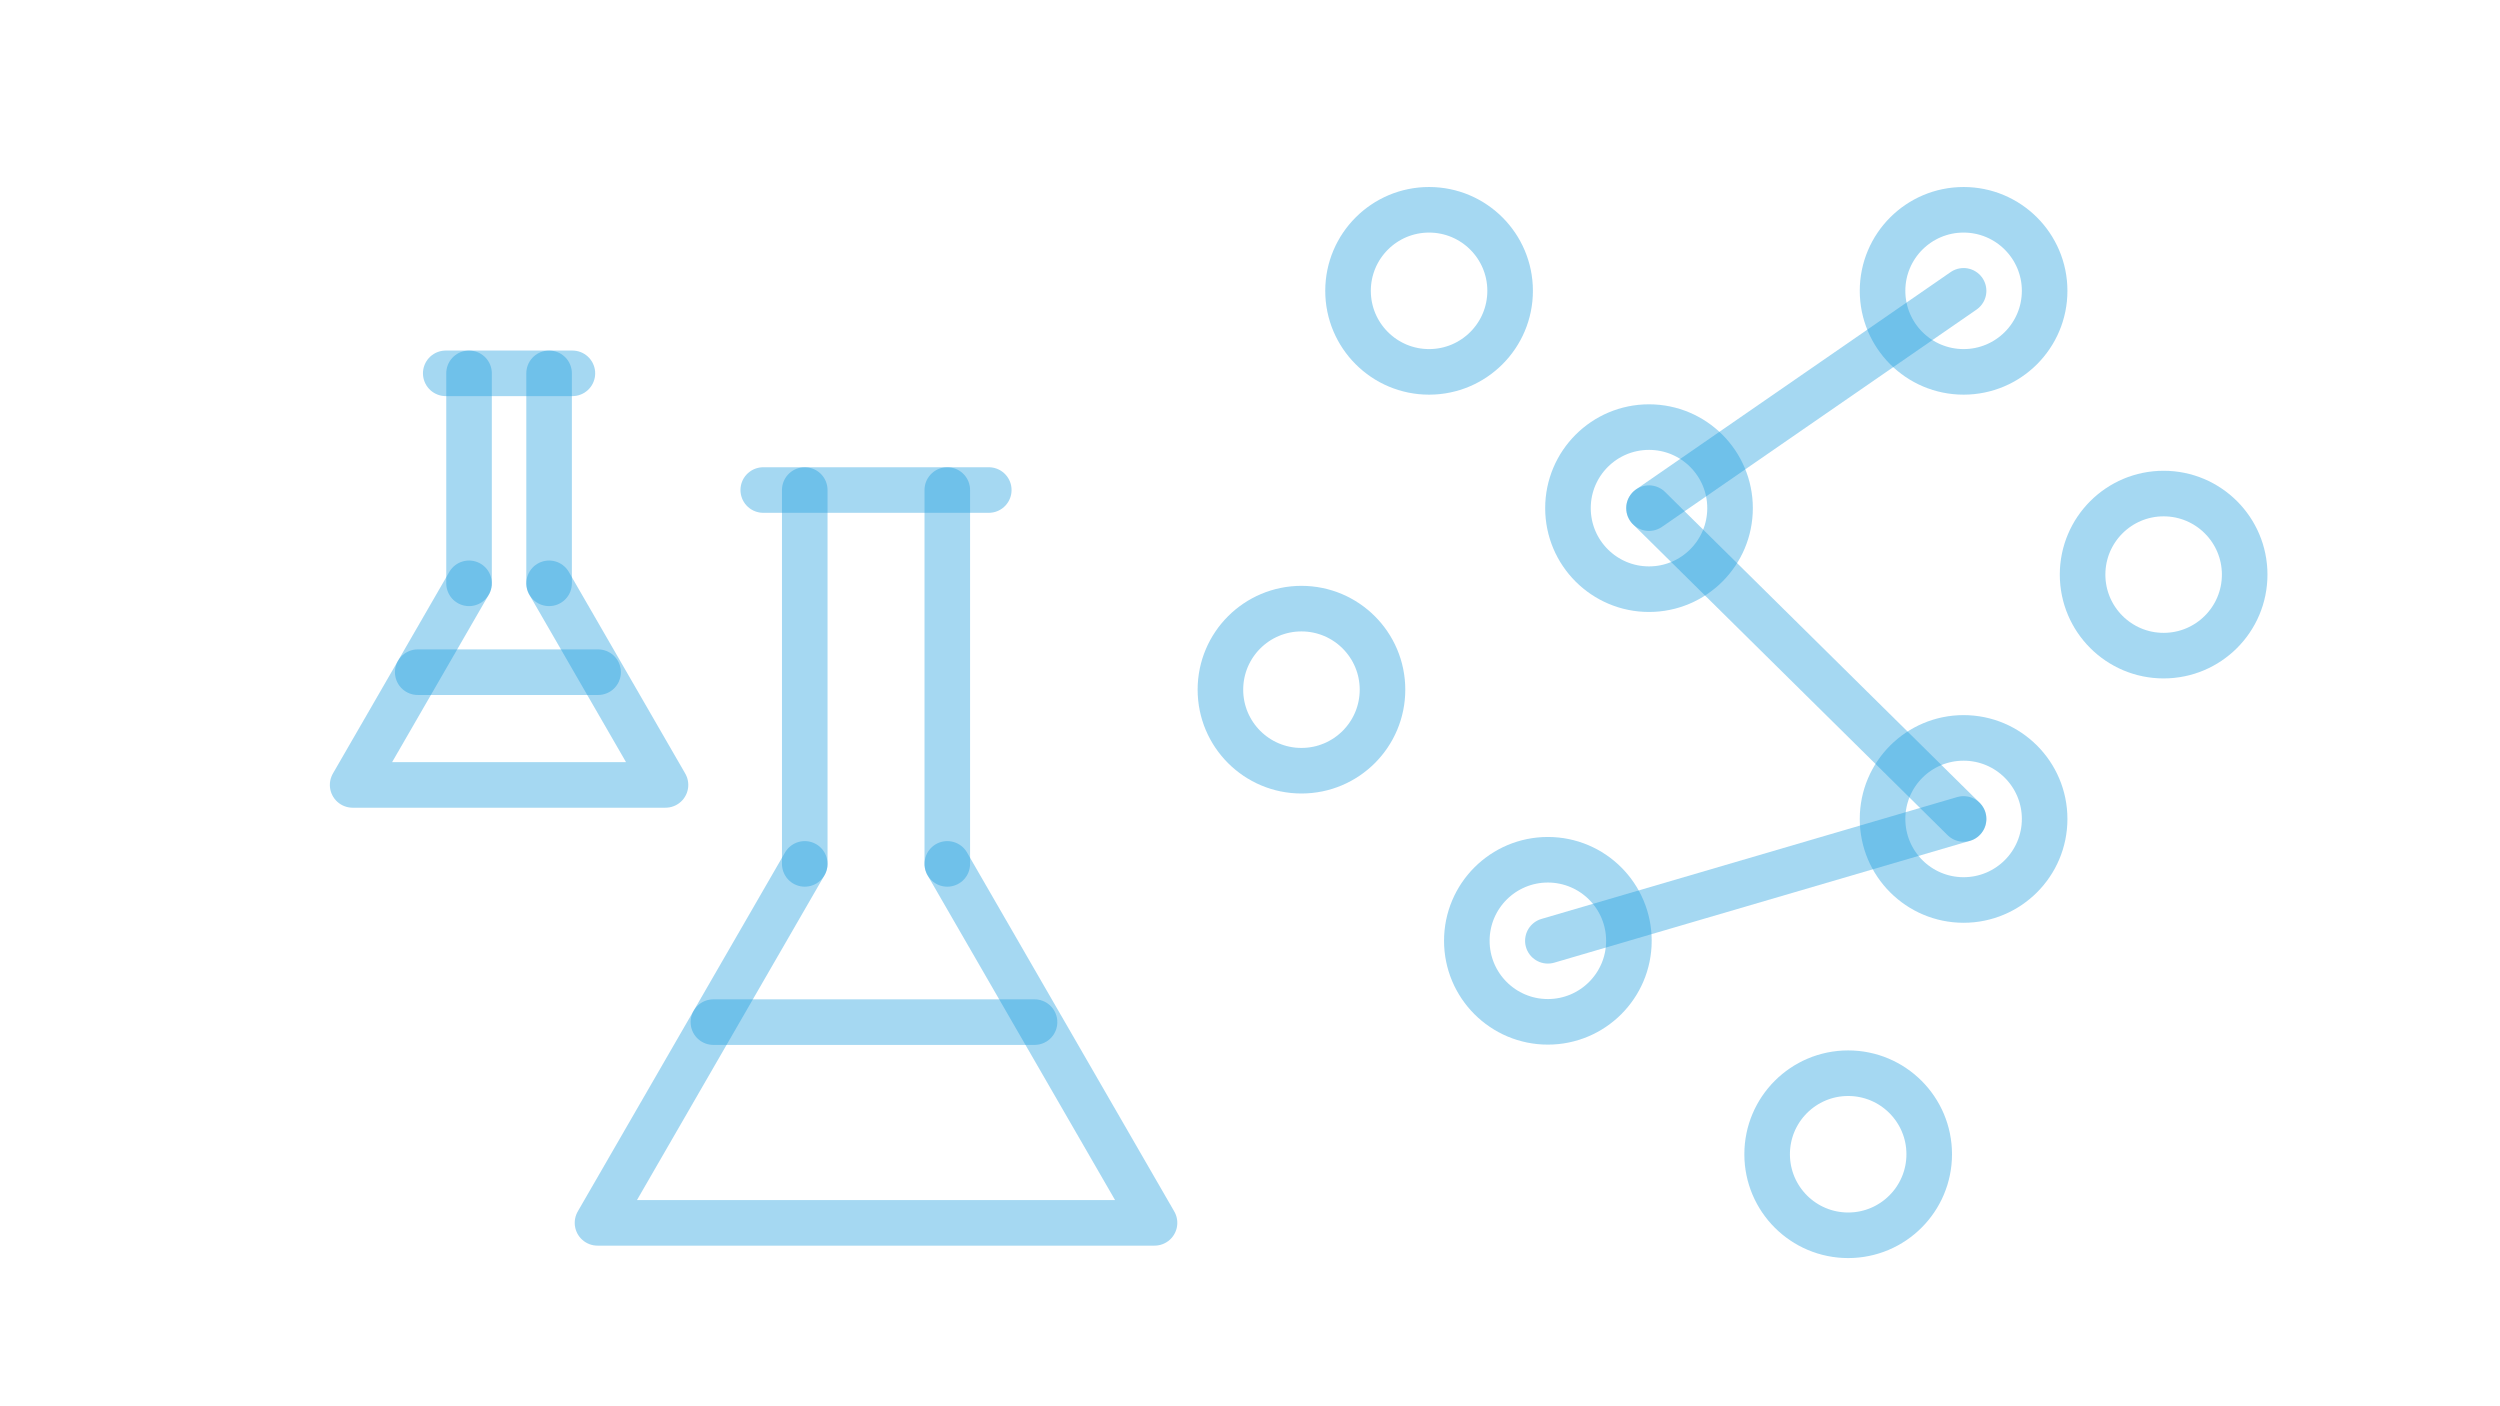 <?xml version="1.0" encoding="UTF-8"?><svg id="Ebene_1" xmlns="http://www.w3.org/2000/svg" viewBox="0 0 1920 1080"><defs><style>.cls-1{fill:none;opacity:.4;stroke:#209ee0;stroke-linecap:round;stroke-linejoin:round;stroke-width:35px;}</style></defs><polyline class="cls-1" points="618.05 663.47 458.88 939.15 886.68 939.15 727.52 663.47"/><line class="cls-1" x1="727.52" y1="376.34" x2="727.52" y2="663.47"/><line class="cls-1" x1="618.05" y1="663.47" x2="618.05" y2="376.34"/><line class="cls-1" x1="586.18" y1="376.34" x2="759.38" y2="376.34"/><line class="cls-1" x1="547.88" y1="784.99" x2="794.53" y2="784.99"/><polyline class="cls-1" points="360.22 447.99 270.83 602.82 511.1 602.82 421.7 447.99"/><line class="cls-1" x1="421.7" y1="286.72" x2="421.7" y2="447.99"/><line class="cls-1" x1="360.22" y1="447.99" x2="360.22" y2="286.72"/><line class="cls-1" x1="342.33" y1="286.72" x2="439.6" y2="286.72"/><line class="cls-1" x1="320.82" y1="516.24" x2="459.34" y2="516.24"/><circle class="cls-1" cx="1266.44" cy="390.25" r="62.24"/><circle class="cls-1" cx="1508.04" cy="223.36" r="62.24"/><circle class="cls-1" cx="1508.04" cy="628.95" r="62.24"/><circle class="cls-1" cx="1188.76" cy="722.53" r="62.24"/><line class="cls-1" x1="1508.04" y1="223.36" x2="1266.44" y2="390.25"/><line class="cls-1" x1="1508.04" y1="628.95" x2="1266.44" y2="390.25"/><line class="cls-1" x1="1188.76" y1="722.53" x2="1508.04" y2="628.95"/><circle class="cls-1" cx="1661.67" cy="441.29" r="62.24"/><circle class="cls-1" cx="1419.4" cy="886.46" r="62.24"/><circle class="cls-1" cx="1097.53" cy="223.36" r="62.24"/><circle class="cls-1" cx="999.52" cy="529.67" r="62.24"/></svg>